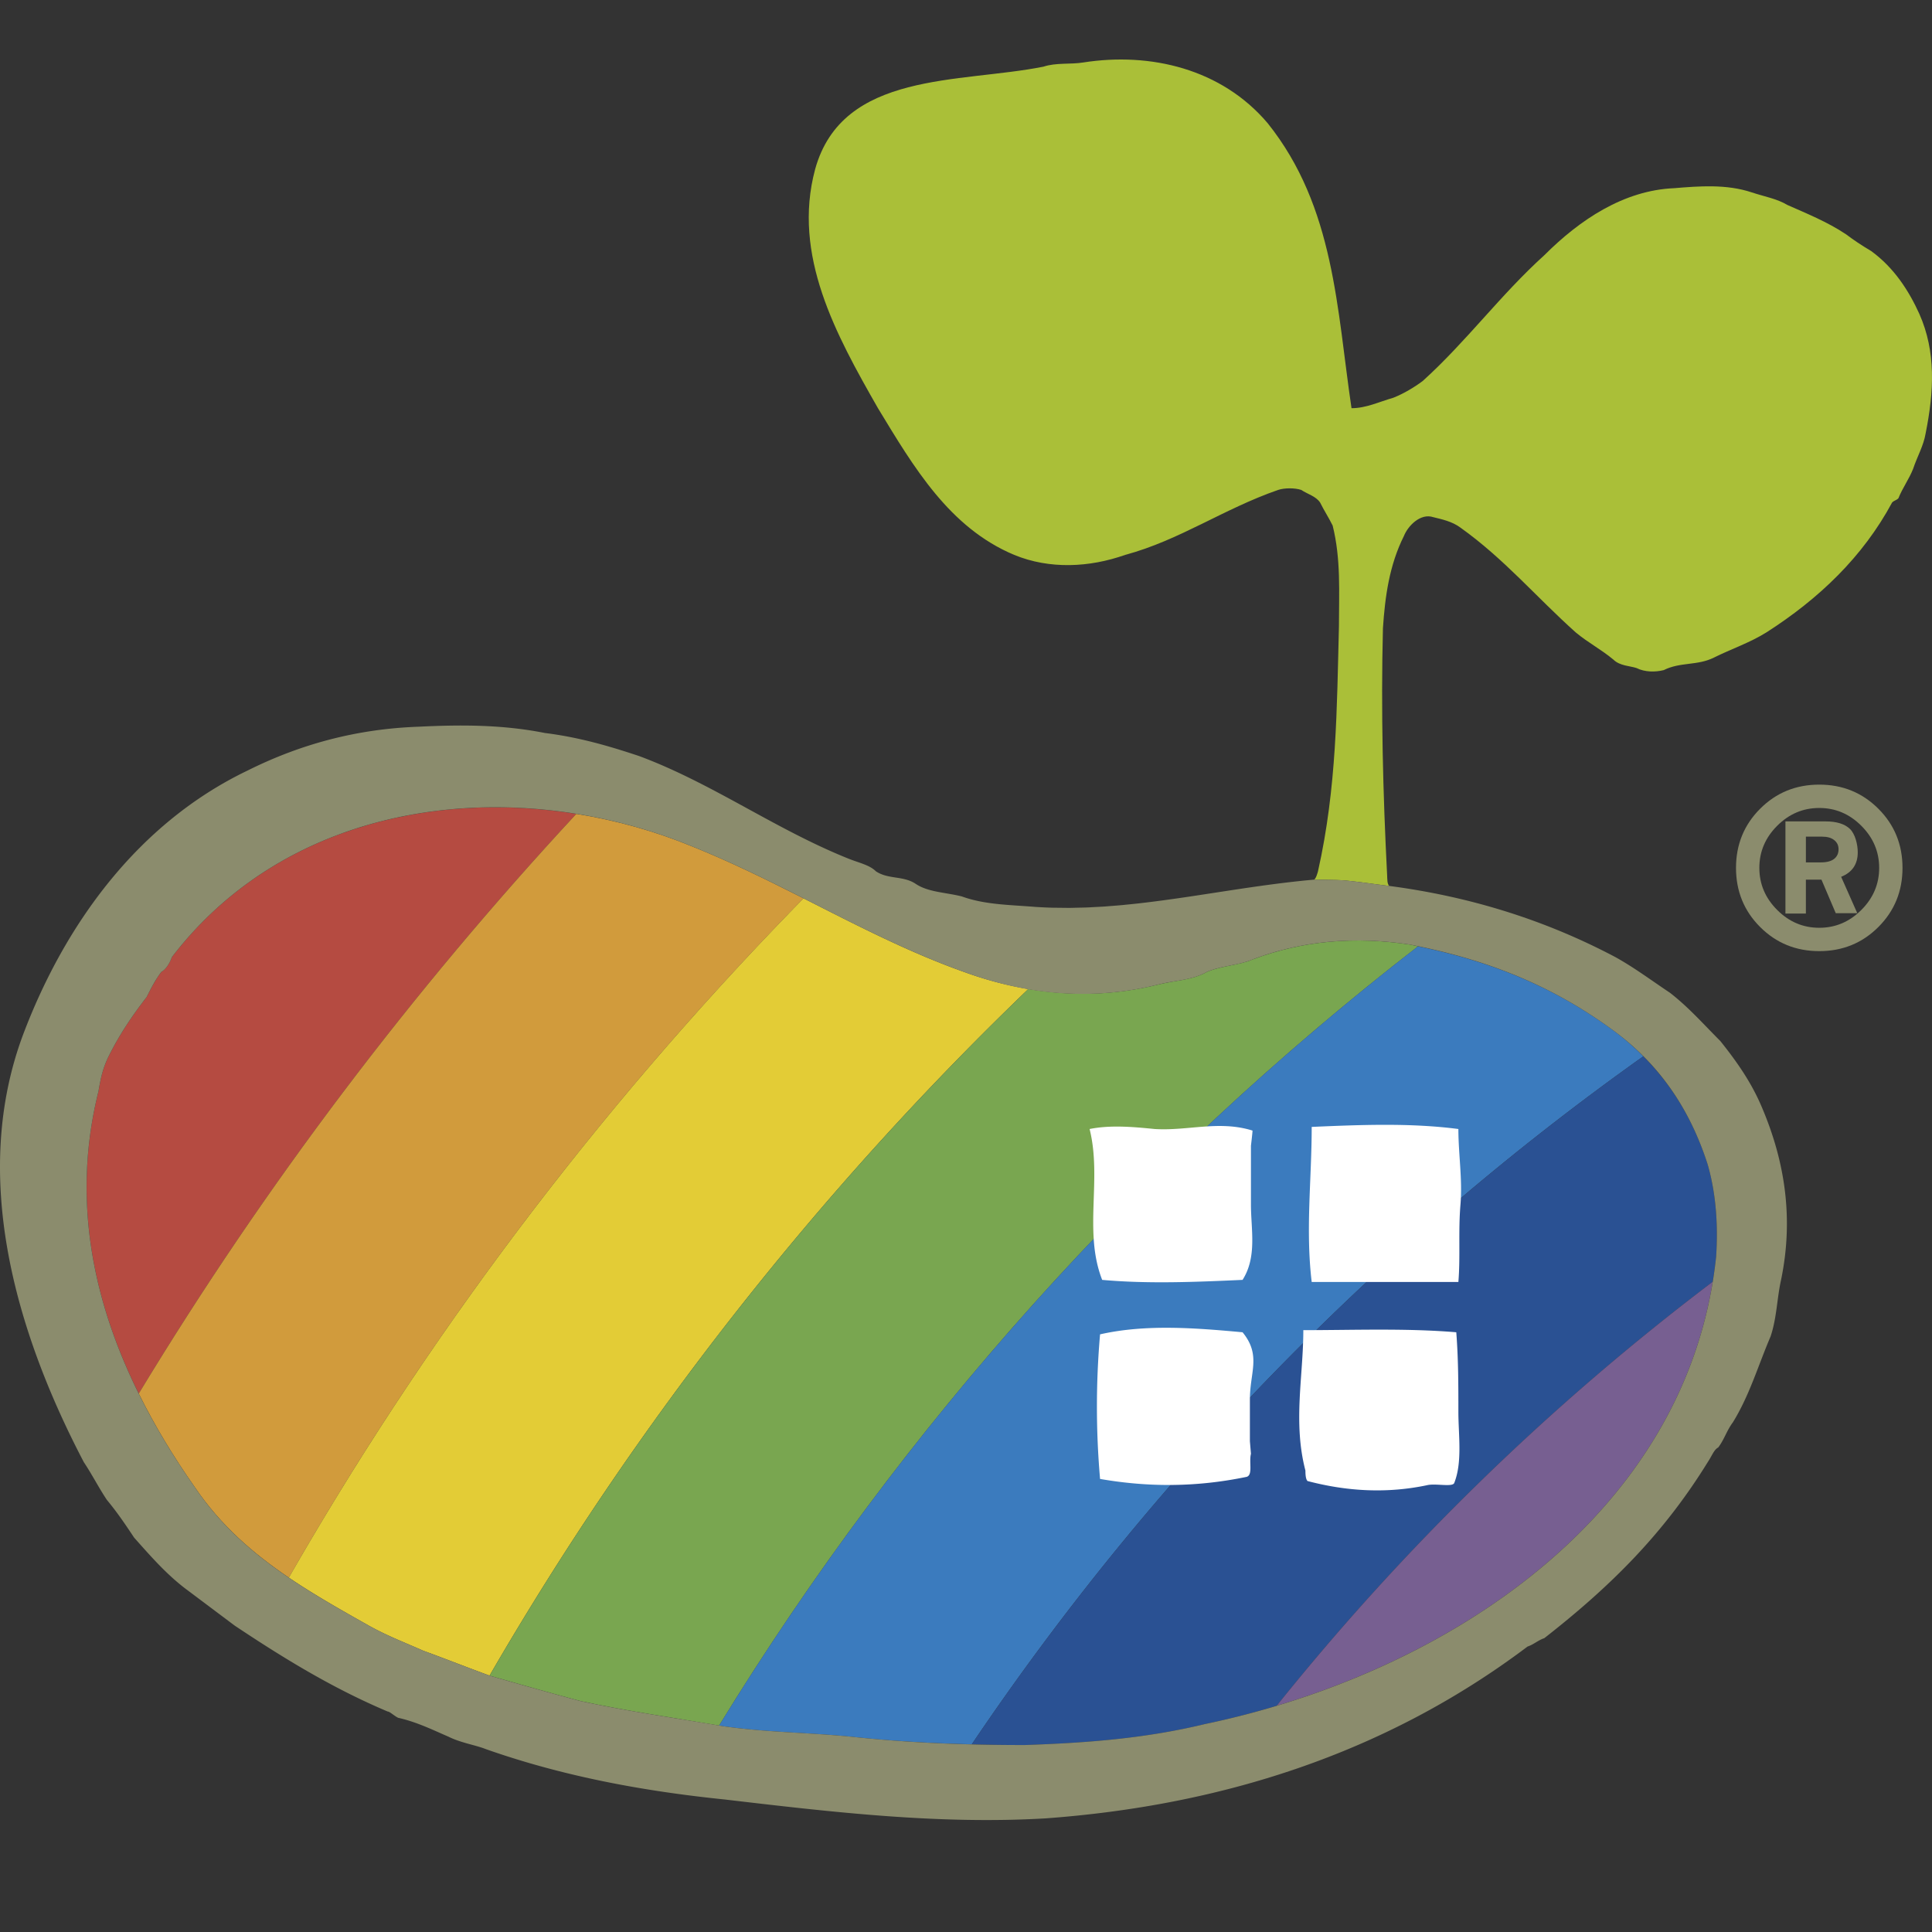 <svg id="_ゴ" xmlns="http://www.w3.org/2000/svg" viewBox="0 0 500 500"><rect x="0" y="0" width="500" height="500" fill="#333333" stroke="none"/><defs><style>.cls-1{fill:#e3cc36}.cls-2{fill:#fff}.cls-3{fill:#8b8c6d}.cls-4{fill:#b54b41}.cls-5{fill:#aabf38}.cls-6{fill:#d19b3c}.cls-7{fill:#2a5193}.cls-8{fill:#3b7bbe}.cls-9{fill:#775f91}.cls-10{fill:#79a650}</style></defs><path class="cls-4" d="M44.469 247.719c-.543 1.626-1.626 3.251-2.712 3.797-1.626 2.166-2.711 4.337-3.797 6.508-3.794 4.878-7.048 9.76-9.76 15.183-1.626 3.251-2.169 5.963-2.711 9.22-6.88 27.51-1.674 53.809 10.418 78.233 32.625-53.878 70.644-104.11 113.25-150.032-38.334-6.17-79.444 4.144-104.688 37.09z"/><path class="cls-6" d="M74.748 408.292c36.833-64.247 81.708-123.279 133.2-175.804-9.46-4.782-18.999-9.51-28.995-13.51-9.496-3.891-19.548-6.703-29.797-8.35-42.605 45.921-80.624 96.154-113.25 150.032 4.115 8.311 9.02 16.406 14.528 24.254 6.68 9.86 15.044 17.1 24.314 23.378z"/><path class="cls-1" d="M95.442 420.708c4.88 2.71 9.22 4.337 14.1 6.503 5.898 2.144 11.27 4.292 17.155 6.434C164.745 368 211.78 308.215 266.12 255.965a95.078 95.078 0 0 1-16.67-4.45c-14.406-5.123-27.87-12.132-41.501-19.027-51.492 52.525-96.367 111.557-133.2 175.804 6.536 4.425 13.519 8.378 20.694 12.416z"/><path class="cls-10" d="M150.213 440.228c12.143 2.637 23.781 4.257 35.898 6.344 47.652-77.72 109.082-146.06 180.886-201.665-.686-.143-1.35-.307-2.042-.44-14.1-2.171-27.656-1.086-40.67 3.792-3.797 1.63-8.135 1.63-11.931 3.257-3.795 2.166-8.135 2.166-12.472 3.251-11.494 2.876-22.748 3.082-33.763 1.197-54.34 52.25-101.374 112.036-139.422 177.68.068.027.131.054.199.075 7.591 2.171 15.183 4.337 23.317 6.509z"/><path class="cls-8" d="M186.11 446.572c.328.055.648.106.977.164 11.388 1.626 22.234 1.626 33.08 2.711 10.581 1.134 20.904 1.716 31.326 1.98a695.588 695.588 0 0 1 173.796-178.05 65.683 65.683 0 0 0-7.734-6.678c-15.691-11.508-31.912-17.942-50.558-21.792-71.804 55.605-133.234 123.945-180.886 201.665z"/><path class="cls-7" d="M311.81 446.19a222.19 222.19 0 0 0 18.591-4.734 637.729 637.729 0 0 1 112.854-109.748c.347-2.12.643-4.268.873-6.444.54-8.135 0-16.269-2.17-23.858-3.355-10.482-8.664-20.001-16.669-28.03a695.588 695.588 0 0 0-173.796 178.052c4.533.114 9.082.185 13.684.185 15.725-.54 30.908-1.625 46.634-5.422z"/><path class="cls-9" d="M330.401 441.456c53.725-16.146 103.626-53.311 112.854-109.748A637.729 637.729 0 0 0 330.4 441.456z"/><path class="cls-3" d="M492.367 224.608c0 6.037-2.081 11.137-6.244 15.3-4.162 4.162-9.262 6.243-15.301 6.243-6.043 0-11.143-2.081-15.302-6.243-4.163-4.163-6.244-9.263-6.244-15.3 0-6.042 2.081-11.142 6.244-15.304 4.16-4.163 9.26-6.244 15.302-6.244 6.04 0 11.14 2.081 15.301 6.244 4.163 4.162 6.244 9.262 6.244 15.304zm-6.04 0c0-4.189-1.538-7.816-4.615-10.893-3.077-3.077-6.707-4.612-10.89-4.612-4.184 0-7.814 1.535-10.891 4.612-3.08 3.077-4.615 6.704-4.615 10.893 0 4.184 1.535 7.812 4.615 10.888 3.077 3.077 6.707 4.613 10.89 4.613 4.184 0 7.814-1.536 10.891-4.613 3.077-3.076 4.615-6.704 4.615-10.888z"/><path class="cls-3" d="M480.664 236.338h-5.569l-3.704-8.69h-4.028v8.78h-5.293v-23.852h10.346c2.878 0 4.99.647 6.344 1.95 1.35 1.297 2.025 4.003 2.025 6.063 0 3.066-1.432 5.174-4.297 6.328l4.176 9.421zm-13.3-13.154h3.857c1.55 0 2.704-.302 3.461-.911.757-.604 1.136-1.435 1.136-2.494 0-.97-.373-1.759-1.12-2.357-.744-.598-1.787-.9-3.127-.9h-4.208v6.662z"/><path class="cls-2" d="M377.97 311.707c-.594 7.106 0 13.557-.543 20.065h-37.96c-1.626-13.557 0-26.574 0-40.13 12.474-.54 25.488-1.081 37.96.544 0 6.509 1.085 13.012.543 19.52zm-.543 53.687c0 5.963 1.085 13.012-1.083 18.435-.543 1.085-4.883 0-7.051.545-10.303 2.166-20.606 1.626-30.909-1.086-.543-.54-.543-2.17-.543-2.711-3.254-12.472-.542-24.402-.542-36.334 13.014 0 26.571-.54 39.585.546.543 7.048.543 13.557.543 20.605zm-53.955-3.257v10.846l.27 3.257c-.543 2.166.542 5.422-1.086 5.963-13.014 2.711-25.485 2.711-37.96.545a215.846 215.846 0 0 1 0-37.42c11.932-2.71 24.946-1.625 36.877-.54 4.88 5.964 1.899 10.3 1.899 17.35zm.27-50.43c0 6.53 1.626 13.557-2.169 19.525-11.93.54-24.402 1.08-36.333 0-4.88-12.477 0-26.034-3.255-39.046 5.423-1.085 11.389-.545 16.812 0 8.677.54 16.675-2.303 25.352.408 0 .54-.407 3.93-.407 3.93v15.183z"/><path class="cls-5" d="M496.728 81.238c-2.711-5.963-6.506-11.93-12.471-16.268-2.712-1.626-4.34-2.711-6.509-4.337-4.88-3.254-10.302-5.423-15.183-7.594-2.711-1.626-5.965-2.166-9.22-3.252-6.505-2.171-13.556-1.626-20.062-1.085-13.017.542-24.403 8.134-33.622 17.354-11.389 10.302-20.066 22.23-31.451 32.536-2.171 1.626-4.883 3.252-7.594 4.337-3.795 1.086-7.049 2.712-10.846 2.712-3.794-25.488-4.337-52.057-21.691-73.748-11.929-14.102-30.366-18.44-47.72-15.728-3.254.543-7.048 0-10.302 1.086-21.692 4.337-52.06 1.085-59.108 26.57-5.966 22.235 5.423 42.84 16.268 61.82 9.218 15.183 18.437 30.91 35.248 37.96 9.218 3.796 19.52 3.256 28.74 0 14.1-3.798 25.488-11.932 39.585-16.81 1.629-.545 4.34-.545 5.966 0 1.628 1.084 3.797 1.627 4.88 3.252 1.086 2.171 2.171 3.797 3.254 5.968 2.169 8.675 1.628 17.35 1.628 26.029-.542 21.146-.542 41.756-5.422 63.447 0 0-.543 2.166-1.086 2.166l-.33.034c.01 0 5.843-.07 8.718.205 3.56.339 7.965 1.017 11.135 1.387-.543-.54-.487-1.626-.543-2.711-1.086-21.146-1.626-42.837-1.086-63.988.543-8.134 1.629-16.268 5.423-23.857 1.086-2.712 4.34-5.968 7.594-4.883 2.168.54 4.88 1.086 7.049 2.712 11.388 8.134 19.522 17.894 29.825 27.114 3.254 2.711 6.508 4.337 9.76 7.048 1.628 1.626 4.34 1.626 5.966 2.171 2.168 1.086 4.88 1.086 7.05.54 4.338-2.166 8.675-1.085 13.015-3.251 4.337-2.171 9.217-3.797 13.557-6.508 13.557-8.675 24.945-19.52 32.536-33.623.543-.54 1.084-.54 1.626-1.085 1.086-2.712 2.712-4.878 3.797-7.59 1.083-3.256 2.711-5.967 3.254-9.219 2.169-10.845 2.712-21.15-1.628-30.91z"/><path class="cls-3" d="M339.68 227.687l-.117.011c-14.992 1.367-29.58 4.338-44.264 6.027-.104.01-.207.025-.31.037-1.21.138-2.423.26-3.636.377-.286.028-.574.062-.86.09-1.078.101-2.156.182-3.233.264-.424.031-.845.074-1.266.103-.921.063-1.845.105-2.77.152-.58.03-1.16.073-1.74.096-.868.035-1.739.046-2.607.066-.636.014-1.269.04-1.904.046-.906.008-1.814-.013-2.72-.024-.606-.008-1.207-.001-1.813-.017a114.627 114.627 0 0 1-4.552-.213c-6.508-.54-13.017-.54-18.98-2.711-4.34-1.08-8.677-1.08-11.93-3.252-3.255-2.171-7.05-1.086-10.304-3.252-1.628-1.63-4.34-2.17-7.05-3.256-18.98-7.59-35.249-19.52-54.228-26.569-8.135-2.711-15.726-4.882-24.403-5.968-10.846-2.166-21.691-2.166-32.537-1.626-15.725.54-30.365 4.337-44.465 11.386-28.2 13.557-47.18 39.59-58.025 68.33-13.557 36.334-2.168 76.46 15.726 110.622 2.17 3.256 3.797 6.508 5.965 9.765 2.712 3.252 4.88 6.503 7.051 9.76 4.338 4.877 8.135 9.22 13.015 13.011l13.014 9.766c13.014 8.674 25.488 16.268 39.585 22.231.543 0 1.628 1.085 2.712 1.626 4.882 1.085 9.22 3.256 13.016 4.882 3.252 1.626 7.049 2.166 9.76 3.252 20.065 7.049 40.671 10.846 61.82 13.017 27.656 3.251 55.313 6.508 82.97 4.877 44.465-3.251 87.304-16.268 124.723-44.463 1.626-.545 2.712-1.63 4.338-2.17 17.354-13.558 30.91-27.115 42.296-45.554 1.086-1.626 1.629-3.252 2.712-3.792 1.628-2.171 2.17-4.342 3.797-6.509 4.337-7.048 6.508-14.642 9.76-22.236 1.628-4.877 1.628-9.76 2.711-14.637 3.254-15.728 1.086-30.371-4.88-44.468-2.711-6.508-6.506-11.931-10.845-17.354-4.338-4.337-8.134-8.675-13.014-12.472-4.88-3.256-9.22-6.508-14.1-9.22-18.437-9.76-37.96-15.727-58.565-18.439-3.17-.37-7.576-1.048-11.135-1.387-2.875-.274-8.708-.205-8.719-.205zm25.275 16.78c19.523 3.792 36.332 10.3 52.6 22.232 12.508 9.172 20.065 21.15 24.402 34.707 2.171 7.59 2.712 15.723 2.171 23.858-7.05 66.699-69.955 107.915-132.317 120.927-15.726 3.797-30.909 4.882-46.634 5.422-15.185 0-29.826-.54-45.01-2.166-10.846-1.085-21.692-1.085-33.08-2.711-12.472-2.171-24.403-3.797-36.874-6.508-8.134-2.172-15.726-4.338-23.317-6.509-5.966-2.166-11.389-4.337-17.354-6.508-4.88-2.166-9.22-3.792-14.1-6.503-17.351-9.766-33.62-18.98-45.008-35.794-21.691-30.91-34.165-65.614-24.945-102.487.542-3.257 1.085-5.969 2.711-9.22 2.712-5.423 5.966-10.305 9.76-15.183 1.086-2.171 2.171-4.342 3.797-6.508 1.086-.546 2.169-2.171 2.712-3.797 31.993-41.757 89.476-47.18 134.484-28.74 24.402 9.76 46.093 23.857 70.496 32.537 16.268 5.963 33.08 7.589 50.433 3.251 4.337-1.085 8.677-1.085 12.472-3.251 3.796-1.626 8.134-1.626 11.93-3.257 13.015-4.878 26.572-5.963 40.671-3.792z"/></svg>
